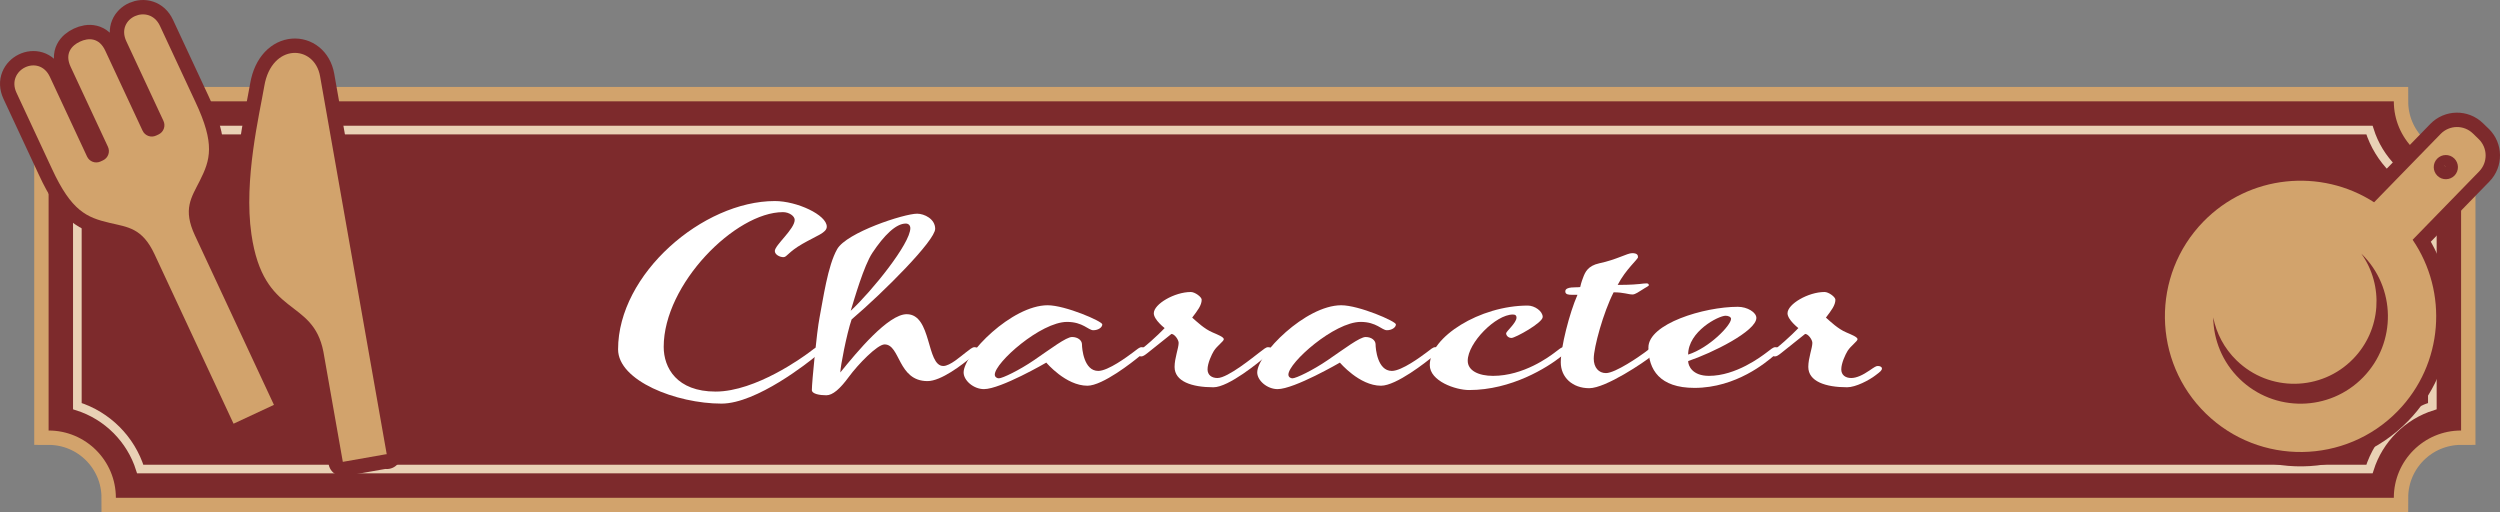 <?xml version="1.0" encoding="UTF-8"?>
<svg id="_レイヤー_2" data-name="レイヤー 2" xmlns="http://www.w3.org/2000/svg" viewBox="0 0 511.007 104.686">
  <rect x="0" y="0" width="511.007" height="104.686" fill="#808080" stroke="none"/>
  <defs>
    <style>
      .cls-1 {
        fill: #fff;
      }

      .cls-2 {
        stroke: #d2a36c;
        stroke-width: 5.877px;
      }

      .cls-2, .cls-3 {
        stroke-miterlimit: 10;
      }

      .cls-2, .cls-3, .cls-4 {
        fill: none;
      }

      .cls-5 {
        fill: #7d2a2c;
      }

      .cls-6 {
        fill: #d2a36c;
      }

      .cls-3 {
        stroke: #e9d1b5;
        stroke-width: 1.763px;
      }

      .cls-4 {
        stroke: #7d2a2c;
        stroke-linecap: round;
        stroke-linejoin: round;
        stroke-width: 5.877px;
      }
    </style>
  </defs>
  <g id="_レイヤー_1-2" data-name="レイヤー 1">
    <g>
      <g>
        <g>
          <path class="cls-2" d="m489.303,101.748H23.684c0-7.594-6.156-13.75-13.75-13.75v-53.537c7.594,0,13.75-6.156,13.75-13.75h465.619c0,7.594,6.156,13.75,13.75,13.75v53.537c-7.594,0-13.75,6.156-13.75,13.75Z"/>
          <path class="cls-5" d="m489.303,101.748H23.684c0-7.594-6.156-13.75-13.75-13.75v-53.537c7.594,0,13.75-6.156,13.75-13.75h465.619c0,7.594,6.156,13.75,13.75,13.75v53.537c-7.594,0-13.75,6.156-13.75,13.75Z"/>
          <path class="cls-3" d="m28.662,95.871c-1.919-6.104-6.747-10.932-12.851-12.852v-43.58c6.104-1.92,10.932-6.747,12.851-12.851h455.663c1.919,6.104,6.747,10.931,12.852,12.851v43.58c-6.104,1.92-10.932,6.748-12.852,12.852H28.662Z"/>
        </g>
        <g>
          <path class="cls-4" d="m25.816,8.426l7.597,16.291c.487,1.044.036,2.279-1.004,2.764l-.503.235c-1.04.485-2.278.038-2.765-1.006l-7.632-16.366c-1.252-2.685-3.432-2.644-5.164-1.837-1.732.808-3.164,2.452-1.912,5.136l7.632,16.366c.487,1.044.033,2.28-1.006,2.765l-.503.235c-1.04.485-2.276.037-2.762-1.007l-7.597-16.291c-2.241-4.806-9.017-1.447-6.827,3.249,2.622,5.624,7.254,15.557,7.254,15.557,3.995,8.653,7.107,9.934,11.769,11.037,3.759.886,6.685,1.034,9.195,6.418l16.15,34.634,8.255-3.849-16.15-34.634c-2.511-5.384-.743-7.72.994-11.169,2.154-4.282,3.171-7.488-.89-16.11,0,0-4.632-9.933-7.254-15.557-2.19-4.696-9.118-1.664-6.877,3.142Z"/>
          <path class="cls-6" d="m25.816,8.426l7.597,16.291c.487,1.044.036,2.279-1.004,2.764l-.503.235c-1.04.485-2.278.038-2.765-1.006l-7.632-16.366c-1.252-2.685-3.432-2.644-5.164-1.837-1.732.808-3.164,2.452-1.912,5.136l7.632,16.366c.487,1.044.033,2.28-1.006,2.765l-.503.235c-1.04.485-2.276.037-2.762-1.007l-7.597-16.291c-2.241-4.806-9.017-1.447-6.827,3.249,2.622,5.624,7.254,15.557,7.254,15.557,3.995,8.653,7.107,9.934,11.769,11.037,3.759.886,6.685,1.034,9.195,6.418l16.15,34.634,8.255-3.849-16.15-34.634c-2.511-5.384-.743-7.72.994-11.169,2.154-4.282,3.171-7.488-.89-16.11,0,0-4.632-9.933-7.254-15.557-2.19-4.696-9.118-1.664-6.877,3.142Z"/>
        </g>
        <g>
          <path class="cls-4" d="m54.025,17.59c-.963,5.677-4.239,19.157-2.637,30.27,2.488,17.25,12.553,12.859,14.722,24.065l3.964,22.479,8.927-1.574.063.104-.02-.112c-.265-1.502-3.419-19.389-6.636-37.636-3.183-18.049-6.425-36.436-6.984-39.606-1.149-6.514-9.899-6.825-11.399,2.01Z"/>
          <path class="cls-6" d="m54.025,17.59c-.963,5.677-4.239,19.157-2.637,30.27,2.488,17.25,12.553,12.859,14.722,24.065l3.964,22.479,8.927-1.574.063.104-.02-.112c-.265-1.502-3.419-19.389-6.636-37.636-3.183-18.049-6.425-36.436-6.984-39.606-1.149-6.514-9.899-6.825-11.399,2.01Z"/>
        </g>
      </g>
      <g>
        <path class="cls-4" d="m506.656,28.434l-1.178-1.145c-1.849-1.8-4.804-1.76-6.604.087l-13.602,13.971c-10.863-7.008-25.55-5.648-34.908,3.965-10.671,10.959-10.436,28.557.525,39.227,10.961,10.669,28.559,10.434,39.226-.525,9.359-9.615,10.328-24.33,3.031-35.003l13.6-13.971c1.8-1.847,1.76-4.804-.089-6.607Zm-23.622,48.682c-6.878,7.065-18.182,7.217-25.248.338-3.537-3.444-5.34-7.999-5.396-12.574.641,3.235,2.23,6.315,4.772,8.788,6.669,6.493,17.338,6.349,23.831-.318,5.769-5.925,6.294-15.007,1.664-21.512.012.01.026.022.036.035,7.067,6.876,7.217,18.18.341,25.244Zm18.676-41.232c-.955.979-2.52.999-3.497.047-.979-.953-.999-2.518-.047-3.495.951-.979,2.518-1.001,3.495-.049.977.955.999,2.518.049,3.497Z"/>
        <path class="cls-6" d="m506.656,28.434l-1.178-1.145c-1.849-1.8-4.804-1.76-6.604.087l-13.602,13.971c-10.863-7.008-25.55-5.648-34.908,3.965-10.671,10.959-10.436,28.557.525,39.227,10.961,10.669,28.559,10.434,39.226-.525,9.359-9.615,10.328-24.33,3.031-35.003l13.6-13.971c1.8-1.847,1.76-4.804-.089-6.607Zm-23.622,48.682c-6.878,7.065-18.182,7.217-25.248.338-3.537-3.444-5.34-7.999-5.396-12.574.641,3.235,2.23,6.315,4.772,8.788,6.669,6.493,17.338,6.349,23.831-.318,5.769-5.925,6.294-15.007,1.664-21.512.012.01.026.022.036.035,7.067,6.876,7.217,18.18.341,25.244Zm18.676-41.232c-.955.979-2.52.999-3.497.047-.979-.953-.999-2.518-.047-3.495.951-.979,2.518-1.001,3.495-.049.977.955.999,2.518.049,3.497Z"/>
      </g>
    </g>
    <g>
      <path class="cls-1" d="m165.301,72.1c1.016-.756,1.385-1.134,1.846-1.134.462,0,.831.188.831.504,0,.378-.369.63-1.292,1.387-1.292,1.071-12.003,9.642-19.205,9.642-9.233,0-21.144-4.663-21.144-11.092,0-15.439,17.358-30.312,32.039-30.312,4.524,0,10.618,2.836,10.618,5.23,0,1.26-2.031,1.827-4.986,3.529-2.955,1.701-3.139,2.709-3.878,2.709-.738,0-1.754-.504-1.754-1.26,0-1.197,4.062-4.475,4.062-6.365,0-.756-1.108-1.575-2.401-1.575-9.695,0-24.375,14.684-24.375,27.539,0,4.285,2.678,9.138,10.618,9.138,8.218,0,18.005-7.184,19.021-7.94Z"/>
      <path class="cls-1" d="m171.762,76.133c3.417-4.222,9.787-11.91,13.573-11.91,5.17,0,3.97,10.587,7.479,10.587,1.385,0,3.601-2.017,4.524-2.71s1.385-1.134,1.847-1.134c.462,0,.831.188.831.504,0,.378-.369.63-1.292,1.387-2.124,1.764-6.371,5.041-9.141,5.041-6.094,0-5.54-7.499-8.771-7.499-1.477,0-5.447,4.096-7.294,6.617-1.847,2.521-3.324,3.78-4.617,3.78-1.292,0-2.955-.252-2.955-1.071,0-1.575,1.016-12.036,1.57-14.809.739-3.781,1.662-10.588,3.601-13.99,1.939-3.403,13.665-7.247,16.342-7.247,1.478,0,3.693,1.071,3.693,3.088,0,2.395-10.434,12.855-17.081,18.527-1.016,2.962-2.309,9.705-2.309,10.839Zm14.312-29.492c0-.567-.37-.945-.923-.945-2.031,0-4.432,2.395-6.833,5.986-1.754,2.646-3.693,9.453-4.432,11.848,4.34-4.033,12.188-13.738,12.188-16.889Z"/>
      <path class="cls-1" d="m213.864,74.117s-9.325,5.42-12.742,5.42c-2.124,0-4.155-1.765-4.155-3.403,0-3.718,9.879-13.738,17.174-13.738,3.601,0,11.172,3.277,11.172,3.907,0,.631-.831,1.197-1.847,1.197s-2.124-1.701-5.355-1.701c-5.355,0-14.773,8.318-14.773,10.776,0,.504.461.756.831.756.738,0,4.155-1.639,7.202-3.718,3.416-2.332,6.556-4.727,7.756-4.727s2.031.693,2.031,1.513.369,5.419,3.324,5.419c2.031,0,6.001-2.961,7.017-3.718,1.016-.756,1.385-1.134,1.847-1.134.462,0,.831.188.831.504,0,.378-.369.63-1.292,1.387-1.293,1.071-7.479,5.986-10.618,5.986-4.432,0-8.402-4.727-8.402-4.727Z"/>
      <path class="cls-1" d="m247.841,67.941c1.016.441,2.309.945,2.309,1.387s-1.293,1.26-2.031,2.395c-.462.756-1.293,2.521-1.293,3.781,0,1.134.831,1.765,2.031,1.765,2.124,0,7.479-4.411,8.495-5.168,1.016-.756,1.385-1.134,1.847-1.134.461,0,.831.188.831.504,0,.378-.37.63-1.293,1.387-1.292,1.071-7.571,6.302-10.71,6.302-4.432,0-7.94-1.197-7.94-4.159,0-1.828.831-3.845.831-4.916,0-.63-.831-1.827-1.477-1.827,0,0-1.847,1.449-4.894,3.907-.554.44-.923.693-1.293.693-.369,0-.738-.253-.738-.505,0-.314.185-.504.831-1.008,2.77-2.206,4.708-4.285,4.708-4.285,0,0-2.216-1.702-2.216-3.025,0-1.891,4.247-4.349,7.571-4.349.831,0,2.216,1.009,2.216,1.576,0,1.134-.831,2.205-1.939,3.655.923.819,2.493,2.331,4.155,3.024Z"/>
      <path class="cls-1" d="m273.877,74.117s-9.325,5.42-12.742,5.42c-2.124,0-4.155-1.765-4.155-3.403,0-3.718,9.879-13.738,17.174-13.738,3.601,0,11.172,3.277,11.172,3.907,0,.631-.831,1.197-1.847,1.197s-2.124-1.701-5.355-1.701c-5.355,0-14.773,8.318-14.773,10.776,0,.504.461.756.831.756.738,0,4.155-1.639,7.202-3.718,3.416-2.332,6.556-4.727,7.756-4.727s2.031.693,2.031,1.513.369,5.419,3.324,5.419c2.031,0,6.001-2.961,7.017-3.718,1.016-.756,1.385-1.134,1.847-1.134.462,0,.831.188.831.504,0,.378-.369.63-1.292,1.387-1.293,1.071-7.479,5.986-10.618,5.986-4.432,0-8.402-4.727-8.402-4.727Z"/>
      <path class="cls-1" d="m317.734,72.1c1.016-.756,1.385-1.134,1.847-1.134.462,0,.831.188.831.504,0,.378-.369.63-1.292,1.387-2.862,2.269-10.157,6.868-18.835,6.868-2.77,0-8.033-1.827-8.033-5.104,0-5.734,10.249-12.162,20.036-12.162,1.385,0,3.047,1.134,3.047,2.332,0,1.197-5.632,4.285-6.371,4.285-.738,0-1.108-.567-1.108-.945,0-.379,2.124-2.143,2.124-3.214,0-.379-.185-.631-.738-.631-3.509,0-9.233,5.798-9.233,9.453,0,2.017,2.216,3.088,5.171,3.088,6.278,0,11.541-3.97,12.557-4.727Z"/>
      <path class="cls-1" d="m326.874,53.825c3.601-.756,5.725-2.079,6.74-2.079s1.2.378,1.2.818c0,.441-2.493,2.458-4.155,5.672.554,0,2.77,0,4.524-.188.554-.063.923-.126,1.385-.126.277,0,.461.126.461.378,0,.188-.646.441-1.292.882-.739.441-1.478,1.009-2.031,1.009-.923,0-1.754-.441-3.878-.441-2.124,4.159-4.062,11.28-4.062,13.549,0,1.828,1.016,2.962,2.493,2.962,1.939,0,6.925-3.466,7.848-4.159s1.385-1.134,1.847-1.134c.462,0,.831.188.831.504,0,.378-.369.63-1.292,1.387-1.293,1.071-9.233,6.49-12.649,6.49-3.417,0-5.817-2.205-5.817-5.293s1.754-10.021,3.416-13.802h-1.2c-.646,0-1.292-.062-1.292-.693,0-1.071,2.308-.756,3.047-.882.092-.378.185-.882.646-2.08.369-.945.923-2.269,3.231-2.772Z"/>
      <path class="cls-1" d="m361.035,72.1c1.016-.756,1.385-1.134,1.847-1.134.461,0,.831.188.831.504,0,.378-.37.63-1.293,1.387-1.292,1.071-7.479,6.428-16.065,6.428-7.109,0-9.418-3.719-9.418-8.256,0-4.853,11.357-8.318,18.282-8.318,1.939,0,3.786,1.135,3.786,2.269,0,2.71-9.048,7.185-13.942,8.823,0,.944.831,3.024,4.247,3.024,5.54,0,10.71-3.97,11.726-4.727Zm-15.973.378c4.339-1.386,8.771-5.986,8.771-7.31,0-.378-.554-.631-1.108-.631-1.478,0-7.664,3.214-7.664,7.94Z"/>
      <path class="cls-1" d="m382.085,75.755c1.108-.756,1.385-.945,1.754-.945.461,0,.831.189.831.504,0,.378-.277.631-1.293,1.387-1.292,1.008-4.062,2.458-5.817,2.458-4.432,0-7.94-1.197-7.94-4.159,0-1.828.831-3.845.831-4.916,0-.63-.831-1.827-1.477-1.827,0,0-1.847,1.449-4.894,3.907-.554.44-.923.693-1.293.693-.369,0-.738-.253-.738-.505,0-.314.185-.504.831-1.008,2.77-2.206,4.708-4.285,4.708-4.285,0,0-2.216-1.702-2.216-3.025,0-1.891,4.247-4.349,7.571-4.349.831,0,2.216,1.009,2.216,1.576,0,1.134-.831,2.205-1.939,3.655.923.819,2.493,2.331,4.155,3.024,1.016.441,2.309.945,2.309,1.387s-1.293,1.26-2.031,2.395c-.462.756-1.293,2.521-1.293,3.781,0,1.134.831,1.765,2.031,1.765,1.108,0,2.401-.631,3.693-1.513Z"/>
    </g>
  </g>
</svg>